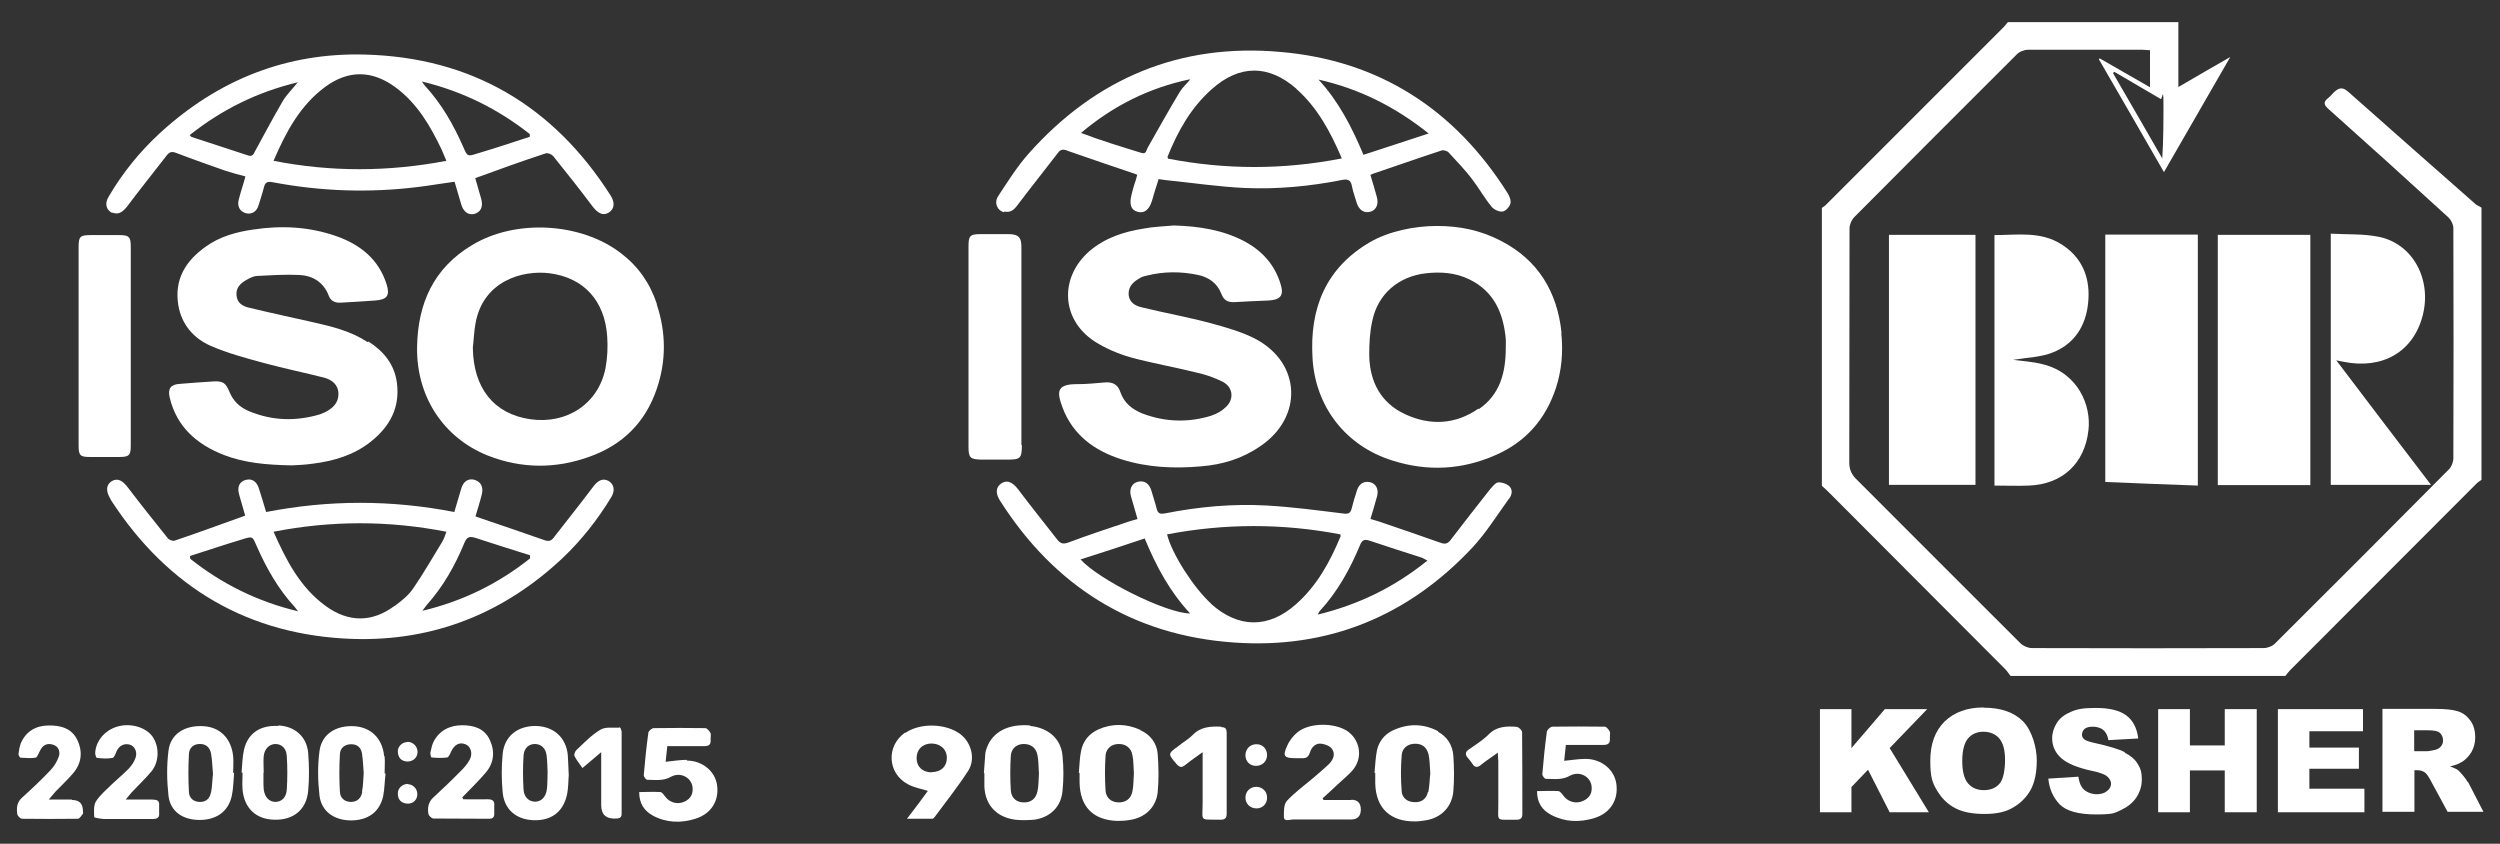 <?xml version="1.0" encoding="UTF-8"?>
<svg xmlns="http://www.w3.org/2000/svg" id="Layer_1" version="1.1" viewBox="0 0 1040 351">
  <rect x="0" y="0" width="1040" height="351" fill="#333333" stroke="none"/>
  <defs>
    <style> .st0 { fill: #fff; } </style>
  </defs>
  <g id="Layer_11" data-name="Layer_1">
    <g>
      <g>
        <path class="st0" d="M152.9,142.3c-7-4.6-14.9-6.5-22.9-8.3-8.9-2-17.7-3.9-26.4-6-2.6-.6-4.9-1.9-5.2-5-.4-3.3,1.7-5.2,4.2-6.6,1.3-.7,2.7-1.5,4.2-1.6,6-.3,11.9-.7,17.9-.4,5.5.3,10,3.1,12.1,8.7.8,2.2,2.8,3,5.1,2.8,4.8-.3,9.5-.5,14.3-.9,4.9-.4,6.1-2.1,4.6-6.8-3.3-10.4-11-16.5-21-20-11.2-3.9-22.8-4.5-34.5-2.7-7,1-13.9,2.9-19.7,7.1-8.5,6-13.2,13.8-11.4,24.5,1.4,8,6.4,13.7,13.5,16.8,7.1,3.1,14.7,5.1,22.4,7.2,8.2,2.2,16.4,3.9,24.7,6,3.1.8,5.9,2.8,6,6.7,0,4-2.5,6.1-5.6,7.7-.7.3-1.5.6-2.2.9-9.9,2.9-19.6,2.7-29.3-1.3-3.9-1.6-6.7-4.2-8.3-8.2-1.5-3.7-2.8-4.5-6.9-4.2-4.6.3-9.1.6-13.7,1-3.8.2-5.1,2-4.2,5.7,2.9,12.2,11.3,19.5,22.6,23.9,8.6,3.3,17.6,4.1,28.2,4.3,1.9-.1,5.3-.2,8.7-.7,8.8-1.1,17.2-3.6,24.2-9.2,7.8-6.2,12.2-14.1,10.8-24.5-1-7.6-5.5-13.1-11.8-17.1"></path>
        <path class="st0" d="M251.9,153.1c-2.9,14.8-16,23.5-31.3,21.3-15.2-2.2-23.7-13-23.9-29.8.4-3.3.5-6.8,1.1-10,3.1-17.7,19.5-22.4,31-20.9,14.1,1.9,22.8,11.4,23.8,26.3.3,4.3.1,8.8-.7,13.1M273.3,126.6c-2.8-8.6-7.7-15.7-14.9-21.2-16.7-12.9-44-14.4-62.1-3.4-16,9.6-22.5,24.3-22.8,42.4-.3,20.5,10.9,37.7,29.4,45.1,14,5.5,28.2,5.6,42.3.5,13.8-4.9,23.3-14.3,28-28.2,4-11.7,3.9-23.5,0-35.2"></path>
        <path class="st0" d="M124,34.1c-2.5,3.1-4.8,5.3-6.4,8-4,6.9-7.7,13.8-11.5,20.8-.6,1.3-1.1,2.3-2.8,1.8-7.8-2.6-15.7-5.1-23.5-7.7-.2,0-.4-.3-.9-.8,13.4-10.6,28-17.9,45.1-22M135.2,36.2c9.6-7.1,19.5-7.1,29.3.1,9.1,6.7,14.6,16.2,19.3,26.1.6,1.4,1.1,2.7,1.9,4.5-24.1,4.6-47.9,4.7-71.9,0,5.1-11.9,11-23,21.4-30.7M220.4,55.8v1.1c-7.3,2.4-14.6,4.8-22,7-4,1.3-4,1.1-5.7-2.8-4.1-9.3-9-17.9-15.9-25.4-.3-.3-.5-.7-1.3-1.8,17,4.1,31.7,11.5,44.8,21.8M46.7,88.4c2.3,1,4.1.1,6.1-2.4,5.4-7.2,11.1-14.3,16.6-21.4,1.3-1.7,2.5-1.6,4.4-.8,6.5,2.5,13.1,4.8,19.6,7.1,2.7.9,5.6,1.7,8.7,2.5-.9,3.4-2,6.5-2.8,9.7-.7,2.8.5,4.9,3,5.6,2.4.6,4.5-.6,5.3-3.4.7-2.5,1.6-4.9,2.2-7.4.5-2.1,1.5-2.5,3.6-2.1,20,3.8,40.1,4.5,60.4,2,5-.6,10-1.5,15.3-2.2.9,3.2,1.9,6.4,2.8,9.5.9,3,2.9,4.5,5.4,3.9,2.6-.7,3.8-2.9,2.9-6.2-.8-2.9-1.7-5.9-2.5-8.7,9.9-3.6,19.5-7.1,29.3-10.3.8-.3,2.5.4,3.1,1.1,5.6,7,11.2,14,16.5,21.1,2.2,2.8,4.3,3.9,6.7,2.4,2.3-1.5,2.6-4.1.7-7.1-23.8-37.3-57.8-57.4-102.1-58.6-32.6-.9-61,10.4-85.2,32.5-8.5,7.8-15.7,16.7-21.5,26.6-1.8,2.9-1,5.6,1.5,6.8"></path>
        <path class="st0" d="M220.5,231.2v1.1c-13.1,10.4-27.7,17.7-44.8,21.8.9-1.3,1.4-1.8,1.8-2.4,6.8-7.6,11.8-16.4,15.7-25.9,1-2.4,2.1-2.8,4.4-2.1,7.6,2.5,15.3,4.9,22.9,7.3M164.2,252c-9.4,7-19.2,7-28.7.1-10.6-7.7-16.4-18.9-21.7-30.9,24.1-4.7,47.8-4.7,71.9,0-.6,1.7-1,3-1.8,4.3-4,6.5-7.8,13.2-12.1,19.4-1.9,2.8-4.8,5.1-7.5,7.1M79.1,232.3c0-.3,0-.7-.1-1,7.3-2.3,14.6-4.8,22-7,4.1-1.3,4.1-1.1,5.7,2.7,4.1,9.3,9,18,15.9,25.5.3.3.5.7,1.4,1.8-17.1-4.1-31.8-11.5-44.8-21.8M197.4,199.6c-2.6-.7-4.7.6-5.6,3.9-.9,3.1-1.9,6.3-2.8,9.5-26.2-5.1-52.1-5.1-78.3,0-1-3.3-1.9-6.5-2.9-9.5-.9-3.1-2.8-4.5-5.4-3.9-2.7.6-3.9,2.9-2.9,6.2.8,2.9,1.7,5.9,2.5,8.7-10,3.6-19.6,7.1-29.3,10.4-.7.3-2.4-.3-2.9-1-5.6-7-11.2-14-16.6-21.1-2.2-2.9-4.2-4-6.6-2.7-2.4,1.4-2.7,4-.8,7.2.1.3.3.5.4.8,23.7,36.5,57.4,56.3,100.8,57.7,33.5,1,62.6-10.7,87-33.6,7.9-7.5,14.6-16,20.3-25.4,1.7-2.8,1.1-5.4-1.1-6.7-2.3-1.3-4.4-.3-6.3,2.2-5.4,7.2-11.1,14.3-16.6,21.4-1.1,1.5-2.3,1.6-4.1.9-8.8-3.1-17.7-6.1-26.5-9.1-.6-.2-1.3-.5-1.9-.7.9-3.1,1.9-6.1,2.6-9,.8-3-.2-5.2-2.7-6.1"></path>
        <path class="st0" d="M54.4,185.5v-82.8c0-4.2-.7-4.9-4.8-4.9h-11.9c-4.4,0-5,.6-5,5v82.7c0,3.9.7,4.6,4.5,4.6h12.5c4,0,4.7-.7,4.7-4.7"></path>
        <path class="st0" d="M87.7,329.8c-.4,2.4-2.1,3.9-4.6,3.8-2.5,0-4.4-1.6-4.5-4-.3-5.3-.3-10.7,0-16,.1-2.4,1.9-4.2,4.7-4.1,2.6,0,4.1,1.7,4.5,4,.5,2.7.5,5.5.8,8.4-.3,2.6-.3,5.2-.8,7.8M97,314.7c-.7-7.4-5.4-12.2-12.3-12.6-7.7-.5-13.7,3.1-14.6,10.1-.8,6.3-.7,12.7,0,18.9.8,6.6,6.1,10,12.9,10s11.9-3.3,13.4-9.9c.7-3.1.7-6.5,1-9.7h-.4c0-2.3.2-4.6,0-6.9"></path>
        <path class="st0" d="M114.7,333.6c-2.7,0-4.6-1.9-5-5.3-.1-1.1-.1-2.4-.1-3.6v-3.2h.1c0-2.3-.2-4.6,0-6.9.3-3.1,2.3-5,4.8-5.1,2.6,0,4.6,1.7,4.8,5,.3,4.6.3,9.3,0,14-.2,3.3-2.2,5.1-4.8,5.1M115.7,302c-7.4-.4-12.6,3-14.2,9.9-.7,3-.7,6.3-1,9.5h.4c0,2.4-.2,4.8,0,7.1.7,7.7,5.6,12.4,13.3,12.5,7.9.2,13.3-4.2,14-12,.5-5.2.4-10.6,0-15.8-.6-6.8-5.6-11.1-12.4-11.4"></path>
        <path class="st0" d="M150.7,329.4c-.4,2.5-2,4.2-4.7,4.2s-4.5-1.7-4.6-4.2c-.3-5.2-.3-10.4,0-15.7.1-2.4,1.9-4.1,4.7-4.1s4.1,1.6,4.5,3.9c.4,2.7.5,5.5.7,8-.2,2.7-.2,5.3-.7,7.8M159.8,314.5c-.7-7.3-5.5-12-12.5-12.4-7.6-.4-13.5,3.3-14.4,10.4-.8,6.1-.7,12.3,0,18.4.8,6.7,6.1,10.3,13,10.4,7.1,0,12-3.4,13.5-10.1.6-3,.6-6.3,1-9.4h-.4c0-2.4.2-4.8,0-7.1"></path>
        <path class="st0" d="M227.5,328.3c-.4,3.2-2.2,5.1-4.8,5.2-2.6,0-4.7-1.8-4.9-5-.3-4.7-.3-9.5,0-14.2.2-3.1,2.2-4.8,4.7-4.8s4.6,1.7,4.9,4.9c.3,2.4.3,4.7.4,6.8-.1,2.6,0,4.9-.3,7.2M222.8,302c-7.6,0-13,4.3-13.7,11.7-.5,5.2-.5,10.6,0,15.8.6,7.2,5.6,11.4,12.7,11.7,7.3.3,12.3-3.2,14-10.3.7-3,.6-6.3.8-8.4-.2-3.6-.2-6.1-.4-8.5-.8-7.4-6-11.9-13.5-12"></path>
        <path class="st0" d="M203,332.5c-3.4.1-6.9,0-10.3,0-.1-.2-.2-.5-.4-.8,3.2-3.3,6.6-6.6,9.6-10.1,3.6-4.1,4.1-8.9,1.9-13.7-2.2-4.9-6.7-6.2-11.6-6.2s-9.5,2.1-11.9,7c-.7,1.4-.9,3-1.3,4.6,0,.5.3,1.8.5,1.8,2.2.2,4.4.3,6.5,0,.6,0,1.3-1.6,1.7-2.5,1.3-2.8,3.4-4,5.9-3,2.2.8,3.2,3.8,1.8,6.4-1,1.9-2.5,3.6-4.1,5.1-3.6,3.7-7.2,7.1-11,10.6-2.1,1.9-2.5,4.3-2.1,6.8.1.8,1.4,2,2.1,2,7.6.1,15.4,0,23,.1,1.7,0,2.4-.6,2.3-2.3v-3c.2-2.1-.6-2.8-2.7-2.8"></path>
        <path class="st0" d="M63.6,332.6h-11.3c1.3-1.5,1.9-2.4,2.6-3.1,2.7-2.9,5.6-5.6,8.2-8.7,3.2-4.1,3.2-10.2.4-14.3-2.8-4-9.3-5.9-14.8-4.2-5.1,1.5-8.9,6-9.1,11,0,.6.4,1.9.7,2,2.2.2,4.4.4,6.5,0,.7-.1,1.3-1.8,1.7-2.8,1.1-2.4,3.3-3.4,5.6-2.7,2.1.7,3.2,3.3,2.2,5.7-.6,1.6-1.6,3-2.7,4.2-2.2,2.3-4.7,4.3-7,6.5-2.3,2.3-5,4.5-6.7,7.2-1,1.7-.8,4.3-.7,6.5,0,.3,2.6.7,4,.8h20.3c2.1,0,2.9-.6,2.7-2.7v-2.7c.2-2-.6-2.7-2.5-2.6"></path>
        <path class="st0" d="M29.8,332.6h-9.5c1.3-1.5,2-2.4,2.7-3.2,2.5-2.6,5.1-5,7.4-7.7,3.6-4.2,4.1-9.1,1.7-14-2.4-4.9-7.1-6-12.1-5.9-5.2.1-9.2,2.5-11.3,7.3-.6,1.5-.8,3-1,4.6,0,.5.5,1.5.9,1.5,2.1.1,4.2.3,6.2,0,.8-.2,1.3-2,1.9-3,1.1-2.3,3-3.2,5.4-2.4,2.3.7,3,2.9,2.4,4.8-.7,2.1-2,4.2-3.4,5.7-3.8,4-7.7,7.7-11.8,11.4-2.3,2-2.5,4.4-2.1,7,.1.7,1.3,1.9,1.9,1.9,7.7.1,15.6.1,23.3,0,.7,0,1.5-1.3,2.1-2.1.2-.3,0-.8,0-1.1,0-3.1-1.5-4.6-4.5-4.6"></path>
        <path class="st0" d="M257.6,302.7c-2.7.1-5.9-.4-7.9.9-3.7,2.2-6.8,5.5-10,8.5-.5.5-1,1.9-.7,2.4.8,1.7,2.1,3.2,3.3,5,2.7-2.2,4.9-4.2,7.8-6.6v22q0,6,6.2,5.6c1.6,0,2.4-.5,2.3-2.3v-33.8c0-.6-.6-1.9-.8-1.9"></path>
        <path class="st0" d="M169.5,308.7c-2.3,0-4.2,2-4,4.2.2,2.4,1.5,3.8,4,3.9,2.4,0,4.2-1.7,4.2-4s-1.9-4.2-4.2-4.2"></path>
        <path class="st0" d="M169.7,326.1c-2.3,0-4.3,1.8-4.2,4.1,0,2.4,1.4,3.9,3.8,4.1,2.4.2,4.3-1.5,4.3-3.8.1-2.3-1.7-4.2-4-4.3"></path>
        <path class="st0" d="M285.6,316.1c-2.8,0-5.6.5-8.7.8.2-2,.4-4,.7-6.5h15.3c2.1,0,2.9-.7,2.7-2.8,0-.9.2-1.9,0-2.6-.4-.8-1.4-2-2.1-2.1-7.2-.1-14.3-.1-21.5,0-.8,0-2.2,1.1-2.3,2-.8,5.9-1.4,11.7-1.9,17.6,0,.6.9,1.9,1.5,1.9,3.3,0,6.6.6,9.9-1.3,3.9-2.1,8.5.4,8.9,4.4.3,2.8-.8,4.8-3.4,6-2.8,1.3-6,.4-7.8-1.9-.6-.8-1.5-2.1-2.2-2.1-2.8-.2-5.6,0-8.8,0,0,4.8,2.1,7.8,5.7,9.8,5.6,3,11.7,3.2,17.7,1.3,6.6-2.1,9.9-7.5,9-14-.8-5.7-6-10.1-12.4-10.2"></path>
      </g>
      <g>
        <path class="st0" d="M504,172.9c-9.7,3-19.3,2.7-28.8-.9-4.2-1.7-7.5-4.3-9.1-8.8-1-3.2-3.2-4.4-6.5-4.1-3.8.3-7.4.7-11.2.7-9-.1-8.8,3.2-6.4,9.7,4.3,11.5,13.3,18,24.6,21.6,10.8,3.4,21.8,3.9,33,2.9,8.9-.7,17.2-3.2,24.7-8.4,17.8-12,17-34.4-1.8-44.5-5.9-3.1-12.5-4.9-19-6.7-9.4-2.5-18.9-4.2-28.3-6.5-2.9-.6-5.6-2.1-5.7-5.7,0-3.6,2.5-5.3,5.2-6.8.8-.4,1.7-.6,2.6-.8,6.9-1.7,13.8-1.7,20.7-.3,4.7.9,8.4,3.4,10.2,8.2.9,2.4,2.7,3.3,5.2,3.2,4.8-.3,9.7-.5,14.5-.7,4.9-.3,6.3-2.2,4.8-6.9-2.4-7.9-7.6-13.7-14.8-17.6-9.2-4.9-19.2-6.4-29.6-6.7-4.2.4-8.5.5-12.6,1.3-8.2,1.3-15.9,3.8-22.4,9.3-12.6,10.9-12,28.4,2,37.6,4.5,2.9,9.7,5.1,14.8,6.6,9.1,2.5,18.5,4.1,27.7,6.4,3.7.8,7.4,2.1,10.8,3.8,4.3,2.2,4.9,7.1,1.5,10.4-1.7,1.7-3.9,3-6.2,3.7"></path>
        <path class="st0" d="M615,170c-9.6,6.7-20.2,7.1-30.5,2.3-10.1-4.7-14.7-13.5-14.9-24.5,0-4.8.2-9.7,1.3-14.4,2.3-11.1,10.9-18.4,22.2-19.7,6.3-.7,12.3-.3,18.1,2.5,10.3,5,14.2,14,15.2,24.8.1,1.1,0,2.4,0,3.7,0,10.1-2.3,19.4-11.2,25.5M649.6,138.4c-1.8-17-9.7-30.2-25.2-38.2-8.4-4.4-17.2-6.2-26.6-6.2s-20.1,2.2-28,6.8c-18.4,10.8-25,27.6-23.8,48,1.1,20.4,13.9,36.8,33.3,42.8,14.5,4.6,28.9,3.9,42.9-2.3,12.4-5.4,20.7-14.8,25-27.7,2.5-7.5,3.1-15.3,2.3-23.1"></path>
        <path class="st0" d="M548.1,255.8c.5-.8.6-1.3.9-1.6,7.4-8,12.6-17.4,16.8-27.5.8-2,1.8-2.5,3.9-1.8,7.1,2.4,14.3,4.7,21.5,7,.7.2,1.4.7,2.6,1.3-13.6,11-28.5,18.3-45.7,22.5M503.9,251.2c-7.2-6.5-16.4-20.7-18.4-28.9,24.1-4.6,48.1-4.6,72.1,0,0,.5.2.8,0,1-4.4,10.6-9.8,20.4-18.5,28.1-11.4,10.1-23.9,10-35.3-.2M449.6,232.7c9-2.9,17.8-5.7,26.6-8.7,4.9,11.9,10.6,22.3,18.9,31.2-9.8,0-38.2-14.1-45.7-22.6M627.7,207.6c1.4-1.8,1.7-4,0-5.5-1.1-.9-3.1-1.6-4.6-1.4-1.1.2-2.3,1.8-3.2,2.8-5.5,7-11.1,14.1-16.5,21.2-1.4,1.8-2.6,1.7-4.7.9-8.5-3-16.9-5.9-25.5-8.8-1-.3-2-.6-3.1-.9,1-3.4,2-6.5,2.8-9.6.7-2.8-.5-5.1-2.9-5.7-2.6-.6-4.6.6-5.5,3.4-.8,2.5-1.6,5-2.2,7.5-.5,2.2-1.6,2.4-3.7,2.1-10.6-1.3-21-2.7-31.6-3.3-14.3-.8-28.4.5-42.5,3.3-1.8.3-2.8.1-3.3-1.9-.6-2.5-1.5-5-2.2-7.5-.9-3.1-2.9-4.4-5.6-3.8-2.5.6-3.8,3-2.9,6.1.8,3,1.8,6,2.7,9.4-1.1.4-2.2.6-3.1.9-8.6,2.9-17.2,5.7-25.7,8.9-2,.7-3.1.5-4.4-1-5.5-7.1-11.2-14.1-16.5-21.2-2.2-2.8-4.4-4-6.8-2.5-2.4,1.5-2.7,4-.8,7.1,22.7,35.8,55.3,56.3,97.6,59.2,39.1,2.7,72.4-11,99.2-39.7,5.6-6.1,10.1-13.3,15-20.1"></path>
        <path class="st0" d="M495,33.2c-1.4,1.7-3,3.1-4.2,5-4.6,7.7-9,15.5-13.4,23.3-.6,1-.5,2.8-2.6,2.1-8.4-2.6-16.7-5.1-25.1-8.3,13.4-11.3,28.2-18.7,45.2-22.3M539.3,37c8.8,7.8,14.2,17.9,18.9,28.9-24.5,4.8-48.4,4.7-72.3.1-.1-.5-.3-.7-.2-.8,4.3-10.7,9.7-20.4,18.4-28.1,11.5-10.3,23.7-10.3,35.3-.1M594.4,55.5c-9.5,3.1-18.2,6-27.2,8.9-4.9-11.7-10.4-22.3-18.7-31.3,16.8,3.8,31.8,11.2,45.9,22.5M417.8,88c2.6.6,4.1-.8,5.5-2.7,5.5-7.3,11.3-14.5,16.8-21.7,1.1-1.6,2.4-1.6,4.2-.8,8.8,3.1,17.8,6.1,26.6,9.1.7.2,1.5.5,2.2.8-.4,1.6-.8,2.9-1.3,4.3-.4,1.4-.8,2.7-1.1,4.1-1,3.9-.2,6.3,2.5,7,2.7.8,4.8-.7,6-4.5.8-2.9,1.8-6,2.8-9.1,1.4.2,2.5.4,3.6.5,10.8,1.1,21.4,2.7,32.2,3.2,13.6.6,27.1-.7,40.3-3.3,2.4-.5,3.8-.2,4.3,2.5.4,2.3,1.3,4.5,1.9,6.7.9,3.2,3.1,4.7,5.7,4,2.5-.7,3.7-3.1,2.7-6.4-.8-2.9-1.7-5.9-2.6-8.9.5-.3.7-.4,1-.5,9.5-3.2,19.1-6.6,28.6-9.7.8-.3,2.4.2,3,.9,3.3,3.6,6.7,7.1,9.6,10.9s5.2,7.9,8.2,11.6c.9,1.1,3,2.2,4.5,2,1.3-.1,2.9-1.9,3.3-3.2.4-1.3-.3-3.1-1.1-4.4-22-34.9-53.5-55.3-94.6-58.8-41.7-3.7-76.7,10.9-104.6,42.2-4.8,5.4-8.7,11.6-12.7,17.7-1.9,2.8-.5,6.1,2.4,6.8"></path>
        <path class="st0" d="M424.9,185.1v-72.4c0-24.1,0-6.7,0-10s-.7-5.3-5.2-5.3h-11.8c-4.4,0-5,.7-5,5.1v83.3c0,4.7.7,5.3,5.5,5.4h10.6c5.5,0,6.1-.5,6.1-6.1"></path>
        <path class="st0" d="M471.1,329.1c-.6,3.2-2.7,4.7-5.7,4.7s-5.3-1.8-5.5-5c-.3-4.8-.3-9.6,0-14.4.2-3.1,2.6-4.9,5.5-4.9s5.1,1.5,5.7,4.7c.5,2.4.4,5,.6,7.5-.2,2.5-.1,5-.6,7.5M474.3,303.6c-5.7-2.6-11.6-2.7-17.3-.2-4,1.8-6.5,4.9-7.3,9.1-.6,2.9-.6,6-.9,9h.3v4c.2,10.1,5.6,15.7,15.8,16,1.7,0,3.4-.1,5.1-.4,6.3-.9,10.9-5.2,11.6-11.5.5-5.2.4-10.7,0-16-.4-4.5-3-7.9-7.1-9.8"></path>
        <path class="st0" d="M431.6,329.1c-.6,3.2-2.8,4.8-5.7,4.7-3,0-5.2-1.8-5.4-5-.3-4.8-.3-9.6,0-14.4.2-3.1,2.5-4.9,5.4-4.9s5.1,1.5,5.7,4.7c.5,2.5.4,5.2.6,7.7-.2,2.5-.1,4.9-.6,7.3M428.7,301.8c-9.1-.8-15.7,2.5-18.2,9.3-.3.7-.5,1.6-.6,2.3-.2,2.7-.4,5.4-.6,8.2h.2v5.7c.4,7.7,5.1,12.7,12.9,13.7,2.5.3,5.2.2,7.8,0,6.6-.9,11.2-5.3,11.8-11.9.5-4.9.5-9.9,0-14.7-.6-7.1-6-11.7-13.5-12.4"></path>
        <path class="st0" d="M594,329.5c-.6,2.9-2.8,4.4-5.7,4.2-2.9-.1-5-1.8-5.2-4.5-.4-5-.4-10,0-15,.2-3,2.5-4.7,5.3-4.8,3.1-.1,5.1,1.3,5.9,4.5.5,2.5.5,5.2.7,7.9-.3,2.5-.3,5.1-.8,7.6M598.3,304.2c-6.3-3.3-12.7-3.3-19.2-.2-3.3,1.7-5.5,4.5-6.3,8.2-.6,3-.7,6.2-1,9.3h.3v4.3c.2,10.4,6.3,16.1,16.8,15.9,1.3,0,2.6-.2,3.9-.4,6.6-.9,11.3-5.6,11.8-12.3.4-4.8.3-9.7,0-14.5-.3-4.4-2.5-8-6.4-10.1"></path>
        <path class="st0" d="M659.5,315.7c-2.8,0-5.6.5-8.8.8.2-2,.4-4.1.7-6.6h15.5c2.1,0,3-.7,2.8-2.8,0-.9.2-2,0-2.7-.4-.8-1.4-2.1-2.1-2.1-7.3-.1-14.5-.1-21.8,0-.8,0-2.2,1.3-2.3,2-.8,5.9-1.4,11.8-1.9,17.8,0,.6.9,1.9,1.5,1.9,3.3,0,6.7.6,10-1.3,4-2.2,8.6.4,9,4.4.3,2.8-.8,4.9-3.6,6.1-2.8,1.3-6.1.4-7.9-1.9-.6-.8-1.5-2.1-2.3-2.2-2.9-.2-5.7,0-8.9,0,0,4.8,2.1,7.9,5.9,9.9,5.7,3,11.8,3.2,18,1.3,6.7-2.1,10-7.6,9.1-14.2-.8-5.9-6.1-10.3-12.6-10.4"></path>
        <path class="st0" d="M562.1,332.8h-11.5c-.1-.2-.3-.5-.4-.7,2.1-1.9,4.3-3.9,6.4-5.9,2.2-2.1,4.7-4,6.5-6.3,4-5.2,2.5-12.4-2.8-15.9-5.4-3.4-15.4-3.4-20.4.5-1.9,1.5-3.6,3.7-4.5,5.9-1.9,4.1-1.1,5,3.2,5s2,0,3,0c1.8.1,2.7-.5,3.3-2.3.7-2.3,2.4-4.1,4.9-3.7,1.6.2,3.6,1,4.4,2.3,1.4,2,.4,4.4-1.3,6.1-2.2,2.1-4.5,4-6.8,6-3.6,3-7.5,5.9-10.7,9.3-1.4,1.5-1.3,4.4-1.3,6.7s2.7,1,4.1,1.1h23.9c2.6,0,4-1.4,4-4.1s-1.3-4.1-3.9-4.1"></path>
        <path class="st0" d="M387.6,321.3c-3.8,0-6.3-2.3-6.3-5.9s2.4-6,6.1-6.1c3.8,0,6.5,2.4,6.5,6s-2.5,5.9-6.3,5.9M376.6,304.7c-8,5.5-7.5,16.9,1,21.5,2.5,1.4,5.4,1.9,8.4,2.8-2.6,3.6-5.3,7.2-8.7,11.6h10.6c.3,0,.7-.4.9-.7,4.7-6.4,9.7-12.6,14-19.3,3.1-4.9,1.3-11.7-3.3-15.2-6-4.5-16.7-4.8-22.9-.5"></path>
        <path class="st0" d="M631.2,302.4c-4.4-.4-8.6-.3-12,3.2-2.3,2.3-5.2,4.1-7.9,6-1.8,1.1-2,2.3-.5,3.9.6.6,1.1,1.4,1.7,2.2,1,1.7,2.2,1.7,3.7.4,2.1-1.7,4.3-3.1,6.9-5,0,1.6.2,2.6.2,3.6v17.2c.1,8.3-1.6,7,7.5,7.1,1.8,0,2.5-.6,2.5-2.4,0-11.3,0-22.6-.1-34,0-.7-1.3-2.1-2-2.1"></path>
        <path class="st0" d="M508,302.3c-4.4-.2-8.6,0-12,3.6-1.7,1.7-3.9,2.9-5.7,4.4-4.6,3.3-4.5,3.3-.8,7.6,1.3,1.4,2.1,1.5,3.6.3,2.1-1.7,4.3-3.2,7.2-5.3v20.8c0,8.4-1.6,7.1,7.4,7.3,2,0,2.6-.7,2.6-2.6v-33.5c0-1.6-.4-2.4-2.2-2.4"></path>
        <path class="st0" d="M527.1,314.1c0-2.6-1.9-4.6-4.5-4.5-2.6,0-4.5,2-4.5,4.6s1.9,4.4,4.4,4.4,4.6-1.8,4.6-4.5"></path>
        <path class="st0" d="M522.7,327.3c-2.6,0-4.6,1.9-4.6,4.5s2,4.5,4.6,4.5,4.5-2,4.4-4.6c0-2.5-2-4.3-4.4-4.4"></path>
      </g>
      <g>
        <g>
          <path class="st0" d="M879.4,30c-.1.1-.3.3-.4.4,6.8,11.8,13.7,23.6,20.5,35.5.5-7.7.5-15.3.5-22.8s-.6-1.6-1.1-1.9c-6.4-3.8-12.9-7.5-19.3-11.3M906.2,9.1v27.1c7.3-4.2,14-8.2,21.6-12.5-9.4,16.3-18.4,31.9-27.6,47.9-9.2-16-18.1-31.5-27.1-47,.1-.1.2-.2.4-.3,6.9,4,13.7,7.9,20.9,12v-15.4c-1.1,0-2.1-.2-3.1-.2h-47.6c-1.6,0-3.7.8-4.8,2-22.6,22.5-45,45-67.5,67.6-1.1,1.1-2,3.1-2,4.7-.1,32.5,0,64.9-.1,97.4,0,2.8.9,4.9,2.8,6.8,22.8,22.8,45.6,45.7,68.4,68.4,1.1,1.1,3.1,2,4.8,2,32.2.1,64.3.1,96.4,0,1.6,0,3.7-.8,4.8-2,24.1-24,48.3-48.2,72.3-72.4,1-1,1.8-3,1.8-4.5.1-32,.1-63.8,0-95.8,0-1.5-.9-3.3-2-4.4-16.6-15.2-33.2-30.2-49.9-45.1-1.9-1.7-2.4-2.9-.2-4.6.9-.7,1.6-1.6,2.4-2.4,2.2-2.1,3.8-2.2,6.1-.1,17.6,15.6,35.2,31.1,52.8,46.6.7.6,1.7.9,2.5,1.5v113.2c-.8.6-1.7,1.1-2.4,1.9-25.8,25.8-51.5,51.6-77.3,77.4-.7.7-1.3,1.6-1.9,2.3h-114.3c-.6-.8-1.3-1.8-2-2.6-24.6-24.6-49-49.2-73.6-73.8-.9-.9-1.9-1.8-2.9-2.7v-115.6c.7-.5,1.5-1,2.1-1.7l73.7-73.7c.5-.5,1-1.3,1.6-1.9h71.1-.1Z"></path>
          <path class="st0" d="M875.8,97.6h38.5v104.4c-12.9-.5-25.5-.9-38.5-1.5v-102.9h0Z"></path>
        </g>
        <rect class="st0" x="922.6" y="97.7" width="38.5" height="104.1"></rect>
        <rect class="st0" x="785.8" y="97.7" width="36" height="104"></rect>
        <g>
          <path class="st0" d="M836.8,149.6c4.2.6,8.8.8,13.3,2,14.4,3.7,19.9,17.1,18.7,27.3-1.5,13.9-10.9,22.6-24.8,23.1-4.7.2-9.4,0-14.3,0v-104.2c9.4,0,19.1-1.7,27.8,3.8,8.3,5.2,11.8,13.2,11.3,22.6-.5,10.1-5,18.5-14.8,22.4-4.9,2-10.6,2.1-15.9,3-.5.1-1.1.1-1.3.1"></path>
          <path class="st0" d="M969.5,97.2c6.9.4,13.6,0,20,1.3,14.2,2.8,22.3,17.8,18.3,32.9-3.9,14.9-16.6,22.4-32.9,19.1-.7-.1-1.6-.3-3-.6,13.3,17.6,26.2,34.5,39.4,51.8h-41.7v-104.5h0Z"></path>
        </g>
        <polygon class="st0" points="801.7 295 784.1 295 770.2 311.2 770.2 295 757.1 295 757.1 337.9 770.2 337.9 770.2 327.4 777.1 320.2 786.1 337.9 802.4 337.9 786.1 311.2 801.7 295"></polygon>
        <g>
          <path class="st0" d="M831.9,325.9c-1.6,1.9-3.8,2.8-6.6,2.8s-4.9-.9-6.6-2.8c-1.6-1.9-2.4-5-2.4-9.3s.8-7.5,2.4-9.4,3.8-2.8,6.4-2.8,5,.9,6.6,2.8c1.6,1.9,2.4,4.8,2.4,8.9s-.7,8.2-2.3,9.9M825.2,294.3c-6.9,0-12.3,2-16.3,5.9-3.9,3.9-5.9,9.3-5.9,16.3s.9,9.2,2.9,12.5,4.5,5.7,7.7,7.3c3.1,1.6,7.1,2.3,12,2.3s8.8-.8,11.9-2.7c3.1-1.8,5.6-4.3,7.3-7.4,1.7-3.2,2.5-7.3,2.5-12.3s-1.9-12.2-5.7-16.1c-3.9-3.9-9.3-5.7-16.5-5.7"></path>
          <path class="st0" d="M883.9,312.9c-2.5-1.3-6.7-2.5-12.4-3.8-2.3-.5-3.9-1-4.5-1.6-.6-.5-.9-1.1-.9-1.9s.4-1.8,1.1-2.4c.7-.6,2-.9,3.4-.9s3.3.4,4.4,1.4c1,.8,1.8,2.3,2.1,4.2l12.4-.7c-.5-4.4-2.3-7.7-5.1-9.7-2.8-2-7-3-12.5-3s-7.9.5-10.6,1.7c-2.5,1.1-4.5,2.6-5.7,4.6s-1.9,4-1.9,6.3c0,3.3,1.3,6.1,3.8,8.3s6.6,3.9,12.4,5.2c3.6.7,5.9,1.6,6.8,2.5.9.8,1.5,1.9,1.5,2.9s-.5,2.2-1.6,3c-1,.9-2.5,1.4-4.4,1.4s-4.5-.8-5.9-2.6c-.8-1-1.4-2.6-1.7-4.7l-12.5.8c.4,4.3,2,7.8,4.7,10.7,2.8,2.8,7.8,4.2,15.2,4.2s7.6-.6,10.3-1.8c2.7-1.3,4.8-2.9,6.4-5.2,1.5-2.3,2.3-4.8,2.3-7.6s-.5-4.5-1.7-6.4c-1.1-1.9-2.9-3.4-5.4-4.7"></path>
        </g>
        <polygon class="st0" points="925.5 310.1 911 310.1 911 295 897.8 295 897.8 337.9 911 337.9 911 320.5 925.5 320.5 925.5 337.9 938.8 337.9 938.8 295 925.5 295 925.5 310.1"></polygon>
        <polygon class="st0" points="960.7 319.8 981.3 319.8 981.3 311 960.7 311 960.7 304.2 983 304.2 983 295 947.6 295 947.6 337.9 983.6 337.9 983.6 328.1 960.7 328.1 960.7 319.8"></polygon>
        <path class="st0" d="M1015.4,310.5c-.5.7-1.3,1.1-2.2,1.4-1.8.4-2.9.6-3.4.6h-5.5v-8.7h5.7c2.4,0,4.1.3,4.9,1,.8.7,1.4,1.8,1.4,3.1s-.3,1.8-.8,2.5M1026.6,325.4c-.3-.6-.9-1.5-1.9-2.7-.9-1.1-1.7-1.9-2.1-2.3-.7-.5-1.9-1-3.4-1.6,2-.4,3.6-1,4.7-1.7,1.8-1,3.1-2.5,4.2-4.2,1-1.8,1.6-3.8,1.6-6.2s-.6-5-2-6.9c-1.4-1.9-3-3.2-5.2-3.9-2.2-.7-5.3-1-9.4-1h-22v42.8h13.3v-17.3h1.1c1.3,0,2.3.3,3.2.9.7.5,1.5,1.6,2.4,3.3l7.1,13.1h14.9l-6.4-12.4h-.1Z"></path>
      </g>
    </g>
  </g>
</svg>
